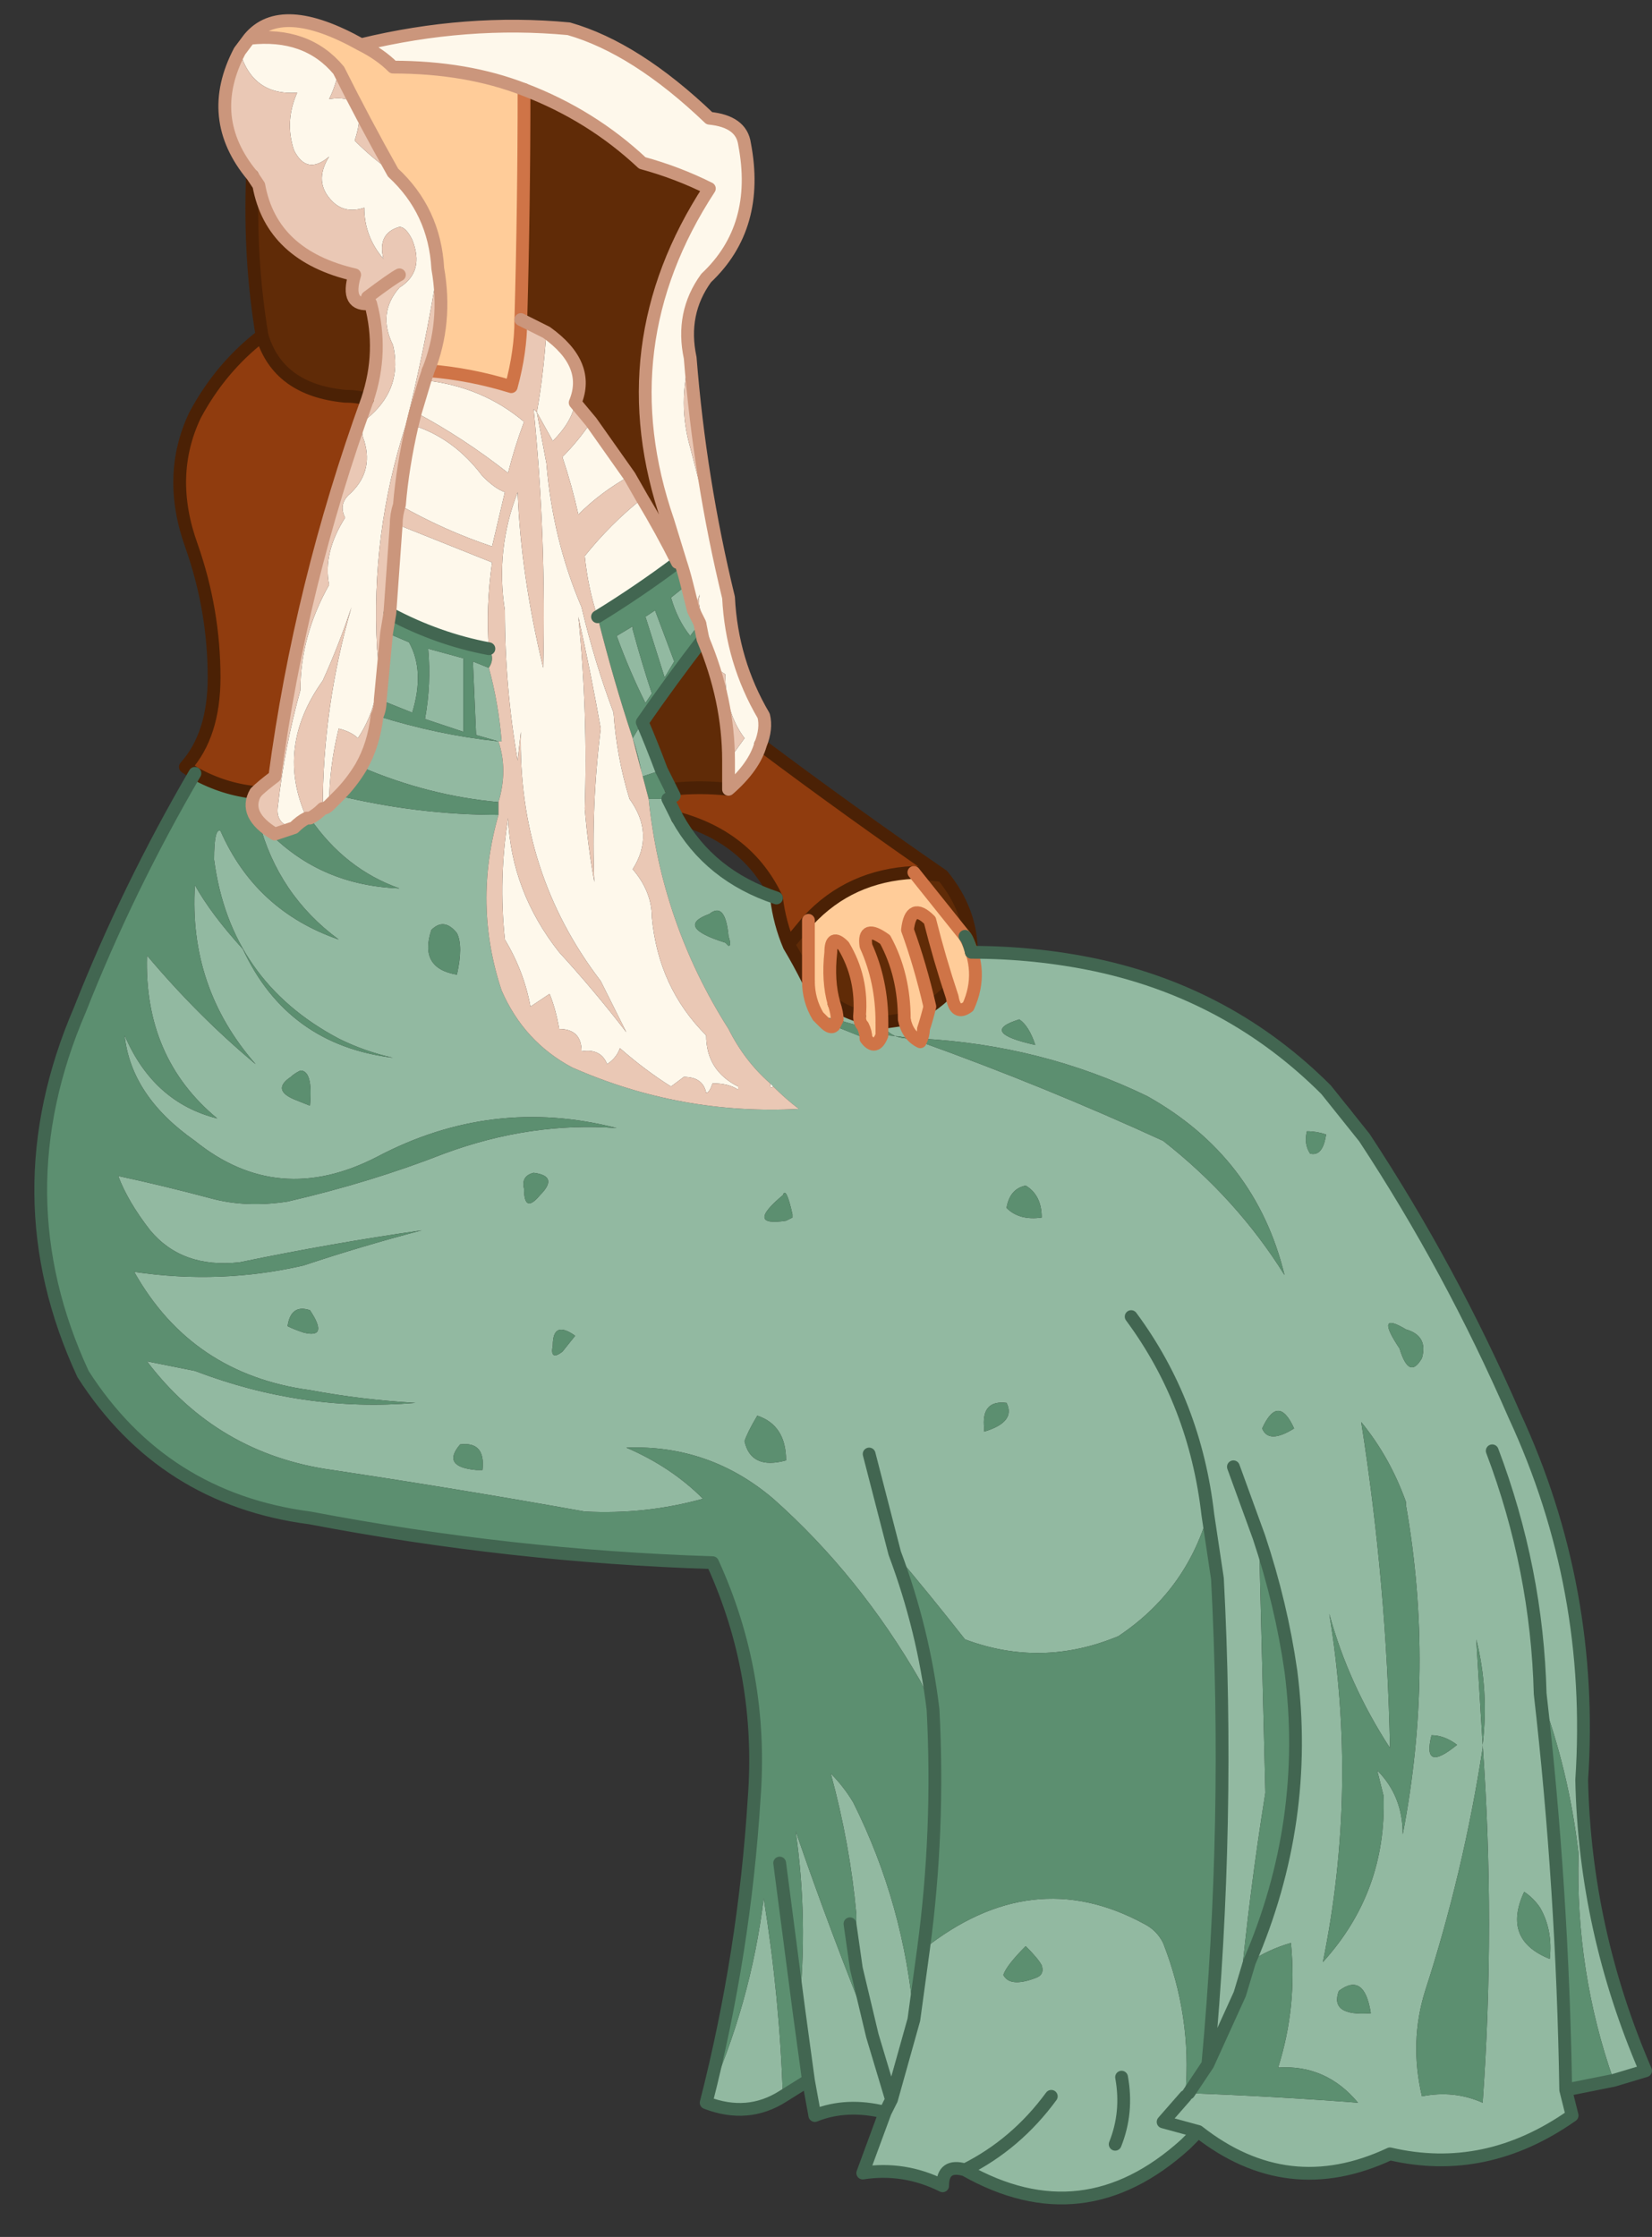 <?xml version="1.0" encoding="UTF-8" standalone="no"?>
<svg xmlns:xlink="http://www.w3.org/1999/xlink" height="35.0px" width="25.85px" xmlns="http://www.w3.org/2000/svg">
  <rect width="100%" height="100%" fill="#333333" stroke="none"/>
  <g transform="matrix(1.0, 0.0, 0.0, 1.0, 13.2, 17.35)">
    <path d="M1.55 -3.65 Q2.0 -3.1 2.0 -2.45 1.95 -2.65 1.9 -2.7 1.5 -3.2 1.1 -3.7 L1.55 -3.65 M-9.1 -12.1 Q-9.3 -13.3 -9.25 -14.6 L-9.15 -14.45 Q-8.95 -13.35 -7.65 -13.05 -7.8 -12.55 -7.4 -12.6 -7.2 -11.85 -7.45 -11.1 -7.6 -11.15 -7.8 -11.15 -8.85 -11.25 -9.1 -12.1 M1.7 -1.75 L1.65 -1.85 Q1.5 -1.7 1.35 -1.6 1.2 -2.25 1.0 -2.8 1.05 -3.25 1.35 -2.95 1.5 -2.35 1.7 -1.75 M0.95 -1.4 L0.6 -1.35 Q0.6 -2.0 0.35 -2.55 0.3 -2.9 0.65 -2.65 0.95 -2.1 0.95 -1.4 M-0.55 -2.0 Q-0.7 -2.3 -0.85 -2.55 L-0.8 -2.65 -0.55 -2.95 -0.55 -2.0 M-0.15 -1.65 Q-0.25 -2.0 -0.2 -2.45 -0.2 -2.75 0.0 -2.55 0.3 -2.05 0.25 -1.45 -0.05 -1.55 -0.15 -1.65 M-5.05 -12.35 Q-5.0 -14.15 -5.0 -15.95 -3.95 -15.55 -3.15 -14.8 -2.6 -14.65 -2.1 -14.4 -3.7 -11.95 -2.75 -9.2 L-2.55 -8.55 -2.6 -8.55 Q-2.85 -9.05 -3.15 -9.55 L-3.35 -9.9 -3.95 -10.75 -4.2 -11.05 Q-3.95 -11.65 -4.65 -12.15 L-5.05 -12.35 M-1.8 -5.45 L-1.8 -5.0 Q-2.25 -5.05 -2.7 -5.0 L-2.85 -5.3 Q-3.0 -5.7 -3.15 -6.05 -2.7 -6.7 -2.2 -7.35 -1.8 -6.4 -1.8 -5.45" fill="#602b07" fill-rule="evenodd" stroke="none"/>
    <path d="M1.55 -3.65 L1.1 -3.7 Q0.1 -3.65 -0.55 -2.95 L-0.8 -2.65 -0.85 -2.55 Q-1.0 -2.9 -1.05 -3.3 -1.5 -4.25 -2.6 -4.55 L-2.75 -4.85 -2.65 -4.9 -2.7 -5.0 Q-2.25 -5.05 -1.8 -5.0 -1.4 -5.35 -1.3 -5.7 0.1 -4.65 1.55 -3.65 M-10.15 -5.25 L-10.3 -5.35 Q-9.85 -5.85 -9.85 -6.75 -9.85 -7.8 -10.2 -8.8 -10.6 -9.9 -10.15 -10.85 -9.75 -11.6 -9.1 -12.1 -8.85 -11.25 -7.8 -11.15 -7.6 -11.15 -7.45 -11.1 -8.5 -8.2 -8.9 -5.2 -9.1 -5.05 -9.2 -4.95 -9.7 -5.0 -10.15 -5.25" fill="#903c0e" fill-rule="evenodd" stroke="none"/>
    <path d="M1.1 -3.7 Q1.5 -3.2 1.9 -2.7 2.2 -2.15 1.95 -1.6 1.75 -1.45 1.7 -1.75 1.5 -2.35 1.35 -2.95 1.05 -3.25 1.0 -2.8 1.2 -2.25 1.35 -1.6 1.3 -1.45 1.25 -1.25 1.25 -1.15 1.2 -1.05 1.0 -1.15 0.95 -1.4 0.95 -2.1 0.65 -2.65 0.3 -2.9 0.35 -2.55 0.6 -2.0 0.6 -1.35 L0.6 -1.25 0.6 -1.3 0.6 -1.15 Q0.5 -0.9 0.35 -1.1 0.35 -1.2 0.3 -1.3 0.25 -1.35 0.25 -1.45 0.3 -2.05 0.0 -2.55 -0.2 -2.75 -0.2 -2.45 -0.25 -2.0 -0.15 -1.65 -0.1 -1.5 -0.1 -1.4 L-0.4 -1.45 Q-0.55 -1.7 -0.55 -2.0 L-0.55 -2.95 Q0.1 -3.65 1.1 -3.7 M-9.3 -16.75 Q-8.8 -17.35 -7.55 -16.65 -7.25 -16.5 -7.05 -16.3 -5.9 -16.3 -5.0 -15.95 -5.0 -14.15 -5.05 -12.35 -5.05 -11.85 -5.2 -11.3 -5.85 -11.5 -6.5 -11.55 -6.2 -12.3 -6.35 -13.15 -6.4 -14.05 -7.05 -14.65 -7.5 -15.45 -7.9 -16.25 -8.4 -16.85 -9.3 -16.75" fill="#ffcc99" fill-rule="evenodd" stroke="none"/>
    <path d="M1.9 -2.7 Q1.95 -2.65 2.0 -2.45 3.0 -2.45 3.95 -2.25 6.05 -1.8 7.55 -0.3 L8.15 0.45 Q9.5 2.5 10.5 4.8 11.75 7.5 11.55 10.5 11.6 12.85 12.55 15.05 L12.05 15.2 Q11.45 13.5 11.5 11.65 11.35 10.35 10.9 9.15 11.25 12.2 11.3 15.35 L11.4 15.75 Q10.05 16.7 8.55 16.35 6.95 17.1 5.55 16.0 L5.35 16.2 Q3.75 17.65 1.9 16.6 1.55 16.5 1.55 16.85 0.95 16.55 0.3 16.65 L0.65 15.7 Q0.05 15.55 -0.45 15.75 L-0.55 15.2 -0.7 14.1 Q-0.55 12.7 -0.75 11.3 -0.2 12.9 0.45 14.5 L0.2 13.45 0.2 12.6 Q0.1 11.5 -0.2 10.4 0.0 10.6 0.15 10.85 0.95 12.45 1.1 14.25 L0.75 15.5 0.45 14.5 0.75 15.5 1.1 14.25 1.25 13.15 Q2.95 11.8 4.7 12.75 4.9 12.85 5.0 13.05 5.45 14.2 5.35 15.4 L5.35 15.45 5.4 15.4 Q6.75 15.45 8.05 15.55 7.55 14.95 6.8 15.0 7.1 14.05 7.0 13.05 6.65 13.15 6.35 13.35 7.3 11.15 7.0 8.8 6.85 7.75 6.5 6.7 6.55 8.7 6.6 10.7 6.35 12.25 6.2 13.85 L5.7 14.95 Q6.05 11.15 5.85 7.35 5.75 6.7 5.75 6.1 L5.7 6.35 Q5.5 4.6 4.5 3.25 5.5 4.6 5.7 6.35 5.35 7.55 4.3 8.25 3.1 8.75 1.9 8.3 1.35 7.6 0.8 6.95 1.25 8.15 1.4 9.4 1.3 9.15 1.2 8.95 0.25 7.3 -1.1 6.1 -2.1 5.25 -3.4 5.3 -2.7 5.6 -2.2 6.1 -3.1 6.35 -4.05 6.3 -6.0 5.95 -8.0 5.65 -9.8 5.4 -10.9 3.95 L-10.15 4.1 Q-8.45 4.75 -6.7 4.6 -7.55 4.55 -8.35 4.4 -10.2 4.15 -11.1 2.55 -9.75 2.75 -8.45 2.45 -7.55 2.15 -6.6 1.9 -8.0 2.1 -9.45 2.4 -10.35 2.5 -10.85 1.9 -11.2 1.45 -11.35 1.05 -10.65 1.2 -9.9 1.4 -9.35 1.55 -8.7 1.45 -7.4 1.15 -6.25 0.7 -4.9 0.2 -3.55 0.3 -5.5 -0.2 -7.3 0.75 -8.85 1.55 -10.15 0.5 -11.15 -0.2 -11.25 -1.15 -10.8 -0.1 -9.8 0.15 -10.95 -0.8 -10.9 -2.4 -10.1 -1.45 -9.2 -0.7 -10.25 -1.9 -10.15 -3.5 -9.9 -3.05 -9.4 -2.5 -8.7 -1.0 -7.05 -0.8 -7.5 -0.9 -7.9 -1.1 -9.6 -2.0 -9.85 -3.9 -9.85 -4.4 -9.75 -4.35 -9.2 -3.1 -7.9 -2.65 -8.85 -3.35 -9.15 -4.5 -8.3 -3.5 -6.95 -3.45 -7.8 -3.75 -8.35 -4.55 -8.25 -4.6 -8.15 -4.7 -8.1 -4.7 -8.05 -4.75 L-7.9 -4.9 Q-6.65 -4.6 -5.4 -4.6 -5.8 -3.2 -5.35 -1.85 -5.0 -1.05 -4.25 -0.65 -2.55 0.1 -0.7 0.0 -0.9 -0.15 -1.1 -0.35 L-1.15 -0.4 Q-1.55 -0.75 -1.8 -1.25 -2.85 -2.9 -3.05 -4.85 L-2.75 -4.85 -2.6 -4.55 Q-2.1 -3.65 -1.05 -3.3 -1.0 -2.9 -0.85 -2.55 -0.7 -2.3 -0.55 -2.0 -0.55 -1.7 -0.4 -1.45 -0.4 -1.3 -0.3 -1.35 -0.2 -1.25 -0.15 -1.3 -0.2 -1.25 -0.3 -1.35 L-0.15 -1.3 0.35 -1.1 Q0.5 -0.9 0.6 -1.15 0.85 -1.15 1.05 -1.1 0.7 -1.1 0.6 -1.35 L0.95 -1.4 Q1.0 -1.15 1.2 -1.05 3.15 -0.35 5.0 0.5 6.15 1.4 6.9 2.6 6.45 0.75 4.75 -0.2 3.1 -1.0 1.2 -1.1 L1.25 -1.25 Q1.3 -1.4 1.35 -1.6 1.3 -1.4 1.25 -1.25 1.3 -1.45 1.35 -1.6 1.5 -1.7 1.65 -1.85 L1.7 -1.75 Q1.75 -1.45 1.95 -1.6 2.2 -2.15 1.9 -2.7 M-0.95 15.45 Q-1.5 15.8 -2.15 15.55 -1.45 14.0 -1.25 12.35 -1.0 13.9 -0.95 15.45 M0.4 5.4 L0.8 6.95 0.4 5.4 M0.6 -1.35 L0.6 -1.3 0.6 -1.25 0.6 -1.35 M-0.15 -1.65 Q-0.05 -1.55 0.25 -1.45 0.25 -1.35 0.3 -1.3 0.2 -1.3 -0.1 -1.4 -0.1 -1.5 -0.15 -1.65 M2.75 -1.4 Q2.1 -1.2 3.0 -1.0 2.9 -1.3 2.75 -1.4 M10.15 5.35 Q10.85 7.2 10.9 9.15 10.85 7.2 10.15 5.35 M7.3 0.7 Q7.5 0.75 7.55 0.4 7.4 0.35 7.25 0.35 7.2 0.55 7.3 0.7 M6.55 5.0 Q6.65 5.25 7.05 5.0 6.8 4.45 6.55 5.0 M9.05 3.9 Q9.15 3.55 8.8 3.45 8.3 3.15 8.7 3.75 8.85 4.25 9.05 3.9 M8.8 6.15 Q8.55 5.45 8.1 4.9 8.5 7.45 8.55 10.0 7.9 9.0 7.6 7.9 8.05 10.65 7.5 13.35 8.5 12.25 8.45 10.75 L8.35 10.35 Q8.75 10.75 8.75 11.35 9.25 8.75 8.8 6.2 L8.8 6.15 M2.85 1.2 Q2.6 1.25 2.55 1.55 2.75 1.75 3.1 1.7 3.1 1.35 2.85 1.2 M2.2 5.0 L2.2 5.05 Q2.7 4.9 2.55 4.6 2.15 4.55 2.2 5.0 M9.9 8.3 Q9.95 9.1 10.0 9.95 10.1 9.1 9.9 8.3 M6.1 5.6 L6.5 6.7 6.1 5.6 M10.0 10.0 Q9.7 11.95 9.1 13.8 8.85 14.6 9.05 15.45 9.55 15.35 10.0 15.55 10.2 12.75 10.0 9.95 L10.0 10.0 M9.2 9.8 Q9.05 10.4 9.6 9.95 9.4 9.8 9.2 9.8 M7.75 13.8 Q7.6 14.2 8.25 14.15 8.15 13.5 7.75 13.8 M3.1 13.4 Q3.05 13.3 2.85 13.1 2.55 13.4 2.5 13.55 2.6 13.75 3.0 13.6 3.15 13.55 3.1 13.4 M5.35 15.45 L5.0 15.85 5.55 16.0 5.0 15.85 5.35 15.45 M4.35 15.15 Q4.45 15.7 4.25 16.2 4.45 15.7 4.35 15.15 M3.25 15.45 Q2.7 16.2 1.9 16.6 2.7 16.2 3.25 15.45 M0.75 15.5 L0.65 15.7 0.75 15.5 M10.9 12.5 Q10.8 12.35 10.65 12.25 10.3 13.0 11.05 13.3 11.1 12.85 10.9 12.5 M-2.45 -8.2 Q-2.4 -8.0 -2.35 -7.8 L-2.25 -7.6 -2.4 -7.4 Q-2.6 -7.65 -2.7 -8.0 L-2.45 -8.2 M-3.3 -5.8 L-3.15 -6.05 Q-3.0 -5.7 -2.85 -5.3 -3.0 -5.25 -3.15 -5.2 -3.2 -5.5 -3.3 -5.8 M-3.3 -7.5 Q-3.15 -6.95 -3.0 -6.5 L-3.1 -6.35 Q-3.35 -6.85 -3.55 -7.4 L-3.3 -7.55 -3.3 -7.5 M-2.8 -6.75 L-3.1 -7.7 -2.95 -7.8 -2.65 -7.0 -2.8 -6.75 M-5.55 -6.9 Q-5.4 -6.35 -5.35 -5.75 L-5.4 -5.75 Q-5.25 -5.3 -5.4 -4.8 -6.5 -4.9 -7.55 -5.35 -7.35 -5.7 -7.3 -6.15 -6.35 -5.85 -5.4 -5.75 L-5.75 -5.85 -5.8 -7.0 -5.55 -6.9 M-7.15 -7.45 L-6.8 -7.3 Q-6.55 -6.85 -6.75 -6.2 -7.0 -6.3 -7.25 -6.4 L-7.15 -7.45 M-6.5 -7.2 L-5.95 -7.05 -5.95 -5.9 Q-6.25 -6.0 -6.55 -6.1 -6.45 -6.65 -6.5 -7.2 M-8.65 -0.5 Q-8.95 -0.3 -8.6 -0.15 L-8.35 -0.05 Q-8.3 -0.6 -8.5 -0.6 -8.6 -0.55 -8.65 -0.5 M-6.05 -2.75 Q-6.25 -3.0 -6.45 -2.8 -6.65 -2.2 -6.05 -2.1 -5.95 -2.55 -6.05 -2.75 M-1.8 -2.55 Q-1.75 -2.55 -1.8 -2.7 -1.85 -3.25 -2.1 -3.05 -2.65 -2.85 -1.85 -2.6 L-1.8 -2.55 M-0.8 1.65 Q-0.9 1.2 -0.95 1.35 -1.55 1.85 -0.9 1.75 L-0.8 1.7 -0.8 1.65 M-5.0 1.25 Q-5.0 1.65 -4.75 1.35 -4.45 1.05 -4.85 1.0 -5.05 1.05 -5.0 1.25 M-4.55 3.7 Q-4.6 3.95 -4.4 3.8 L-4.2 3.55 Q-4.55 3.3 -4.55 3.7 M-1.55 5.2 Q-1.45 5.65 -0.9 5.5 -0.9 4.95 -1.35 4.8 -1.5 5.05 -1.55 5.2 M-8.7 3.4 Q-8.6 3.45 -8.45 3.5 -8.05 3.6 -8.35 3.15 -8.65 3.05 -8.7 3.4 M-6.0 5.25 Q-6.3 5.6 -5.75 5.65 L-5.65 5.65 Q-5.6 5.2 -6.0 5.25" fill="#92b9a1" fill-rule="evenodd" stroke="none"/>
    <path d="M7.55 -0.3 Q8.0 -0.05 8.15 0.45 L7.55 -0.3 M12.05 15.2 L11.3 15.35 Q11.25 12.2 10.9 9.15 11.35 10.35 11.5 11.65 11.45 13.5 12.05 15.2 M-0.55 15.2 L-0.95 15.45 Q-1.0 13.9 -1.25 12.35 -1.45 14.0 -2.15 15.55 -1.55 13.2 -1.4 10.8 -1.25 8.85 -2.05 7.1 -5.2 7.0 -8.35 6.4 -10.65 6.1 -11.9 4.15 -13.2 1.35 -11.95 -1.55 -11.2 -3.45 -10.15 -5.25 -9.7 -5.0 -9.2 -4.95 -9.4 -4.6 -8.9 -4.3 L-8.6 -4.4 Q-8.5 -4.5 -8.4 -4.55 L-8.35 -4.55 Q-7.8 -3.75 -6.95 -3.45 -8.3 -3.5 -9.15 -4.5 -8.85 -3.35 -7.9 -2.65 -9.2 -3.1 -9.75 -4.35 -9.85 -4.4 -9.85 -3.9 -9.6 -2.0 -7.9 -1.1 -7.5 -0.9 -7.05 -0.8 -8.7 -1.0 -9.4 -2.5 -9.9 -3.05 -10.15 -3.5 -10.25 -1.9 -9.2 -0.7 -10.1 -1.45 -10.9 -2.4 -10.95 -0.8 -9.8 0.15 -10.8 -0.1 -11.25 -1.15 -11.15 -0.2 -10.15 0.5 -8.85 1.55 -7.3 0.75 -5.5 -0.2 -3.55 0.3 -4.9 0.2 -6.25 0.7 -7.4 1.15 -8.7 1.45 -9.35 1.55 -9.9 1.4 -10.65 1.2 -11.35 1.05 -11.2 1.45 -10.85 1.9 -10.35 2.5 -9.45 2.4 -8.0 2.1 -6.6 1.9 -7.55 2.15 -8.45 2.45 -9.75 2.75 -11.1 2.55 -10.2 4.15 -8.35 4.4 -7.55 4.55 -6.7 4.6 -8.45 4.75 -10.15 4.1 L-10.9 3.95 Q-9.8 5.4 -8.0 5.65 -6.0 5.95 -4.05 6.3 -3.1 6.35 -2.2 6.1 -2.7 5.6 -3.4 5.3 -2.1 5.25 -1.1 6.1 0.25 7.3 1.2 8.95 1.3 9.15 1.4 9.4 1.25 8.15 0.8 6.95 1.35 7.6 1.9 8.3 3.1 8.75 4.3 8.25 5.35 7.55 5.7 6.35 L5.85 7.35 5.7 6.35 5.75 6.1 Q5.75 6.7 5.85 7.35 6.05 11.15 5.7 14.95 L5.4 15.4 5.7 14.95 6.2 13.85 Q6.35 12.25 6.6 10.7 6.55 8.7 6.5 6.7 6.85 7.75 7.0 8.8 7.3 11.15 6.35 13.35 6.65 13.15 7.0 13.05 7.1 14.05 6.8 15.0 7.55 14.95 8.05 15.55 6.75 15.45 5.4 15.4 L5.35 15.4 Q5.45 14.2 5.0 13.05 4.9 12.85 4.7 12.75 2.95 11.8 1.25 13.15 1.5 11.3 1.4 9.4 1.5 11.3 1.25 13.15 L1.1 14.25 Q0.95 12.45 0.15 10.85 0.0 10.6 -0.2 10.4 0.1 11.5 0.2 12.6 L0.2 13.45 0.45 14.5 Q-0.2 12.9 -0.75 11.3 -0.55 12.7 -0.7 14.1 L-0.55 15.2 M1.2 -1.1 Q3.1 -1.0 4.75 -0.2 6.45 0.75 6.9 2.6 6.15 1.4 5.0 0.5 3.15 -0.35 1.2 -1.05 L1.2 -1.1 M0.6 -1.35 Q0.7 -1.1 1.05 -1.1 0.85 -1.15 0.6 -1.15 L0.6 -1.3 0.6 -1.35 M0.35 -1.1 L-0.15 -1.3 -0.1 -1.4 -0.15 -1.3 -0.3 -1.35 Q-0.4 -1.3 -0.4 -1.45 -0.35 -1.4 -0.3 -1.35 -0.35 -1.4 -0.4 -1.45 L-0.1 -1.4 Q0.2 -1.3 0.3 -1.3 0.35 -1.2 0.35 -1.1 M-2.75 -4.85 L-3.05 -4.85 -3.3 -5.8 Q-3.6 -6.7 -3.85 -7.7 -3.2 -8.1 -2.6 -8.55 L-2.55 -8.55 Q-2.5 -8.4 -2.45 -8.2 L-2.7 -8.0 Q-2.6 -7.65 -2.4 -7.4 L-2.25 -7.6 -2.2 -7.35 Q-2.7 -6.7 -3.15 -6.05 L-3.3 -5.8 Q-3.2 -5.5 -3.15 -5.2 -3.0 -5.25 -2.85 -5.3 L-2.7 -5.0 -2.65 -4.9 -2.75 -4.85 M-5.4 -4.6 Q-6.65 -4.6 -7.9 -4.9 -7.7 -5.1 -7.55 -5.35 -6.5 -4.9 -5.4 -4.8 L-5.4 -4.6 M2.75 -1.4 Q2.9 -1.3 3.0 -1.0 2.1 -1.2 2.75 -1.4 M2.2 5.0 Q2.15 4.55 2.55 4.6 2.7 4.9 2.2 5.05 L2.2 5.0 M2.85 1.2 Q3.1 1.35 3.1 1.7 2.75 1.75 2.55 1.55 2.6 1.25 2.85 1.2 M8.8 6.15 L8.8 6.2 Q9.25 8.75 8.75 11.35 8.75 10.75 8.35 10.35 L8.45 10.75 Q8.5 12.25 7.5 13.35 8.05 10.65 7.6 7.9 7.9 9.0 8.55 10.0 8.5 7.45 8.1 4.9 8.55 5.45 8.8 6.15 M9.05 3.9 Q8.85 4.25 8.7 3.75 8.3 3.15 8.8 3.45 9.15 3.55 9.05 3.9 M6.55 5.0 Q6.8 4.45 7.05 5.0 6.65 5.25 6.55 5.0 M7.3 0.7 Q7.2 0.55 7.25 0.35 7.4 0.35 7.55 0.4 7.5 0.75 7.3 0.7 M9.9 8.3 Q10.1 9.1 10.0 9.95 9.95 9.1 9.9 8.3 M7.75 13.8 Q8.15 13.5 8.25 14.15 7.6 14.2 7.75 13.8 M9.2 9.8 Q9.4 9.8 9.6 9.95 9.05 10.4 9.2 9.8 M10.0 10.0 L10.0 9.95 Q10.2 12.75 10.0 15.55 9.55 15.35 9.05 15.45 8.85 14.6 9.1 13.8 9.7 11.95 10.0 10.0 M6.2 13.85 L6.35 13.35 6.2 13.85 M3.1 13.4 Q3.15 13.55 3.0 13.6 2.6 13.75 2.5 13.55 2.55 13.4 2.85 13.1 3.05 13.3 3.1 13.4 M0.1 12.75 L0.2 13.45 0.1 12.75 M10.9 12.5 Q11.1 12.85 11.05 13.3 10.3 13.0 10.65 12.25 10.8 12.35 10.9 12.5 M-2.8 -6.75 L-2.65 -7.0 -2.95 -7.8 -3.1 -7.7 -2.8 -6.75 M-3.3 -7.5 L-3.3 -7.55 -3.55 -7.4 Q-3.35 -6.85 -3.1 -6.35 L-3.0 -6.5 Q-3.15 -6.95 -3.3 -7.5 M-5.55 -7.2 Q-5.45 -7.05 -5.55 -6.9 L-5.8 -7.0 -5.75 -5.85 -5.4 -5.75 Q-6.35 -5.85 -7.3 -6.15 -7.25 -6.25 -7.25 -6.4 -7.0 -6.3 -6.75 -6.2 -6.55 -6.85 -6.8 -7.3 L-7.15 -7.45 -7.1 -7.75 Q-6.35 -7.35 -5.55 -7.2 M-6.5 -7.2 Q-6.45 -6.65 -6.55 -6.1 -6.25 -6.0 -5.95 -5.9 L-5.95 -7.05 -6.5 -7.2 M-6.05 -2.75 Q-5.95 -2.55 -6.05 -2.1 -6.65 -2.2 -6.45 -2.8 -6.25 -3.0 -6.05 -2.75 M-8.65 -0.5 Q-8.6 -0.55 -8.5 -0.6 -8.3 -0.6 -8.35 -0.05 L-8.6 -0.15 Q-8.95 -0.3 -8.65 -0.5 M-1.8 -2.55 L-1.85 -2.6 Q-2.65 -2.85 -2.1 -3.05 -1.85 -3.25 -1.8 -2.7 -1.75 -2.55 -1.8 -2.55 M-6.0 5.25 Q-5.6 5.2 -5.65 5.65 L-5.75 5.65 Q-6.3 5.6 -6.0 5.25 M-8.7 3.4 Q-8.65 3.05 -8.35 3.15 -8.05 3.6 -8.45 3.5 -8.6 3.45 -8.7 3.4 M-1.55 5.2 Q-1.5 5.05 -1.35 4.8 -0.9 4.95 -0.9 5.5 -1.45 5.65 -1.55 5.2 M-4.55 3.7 Q-4.55 3.3 -4.2 3.55 L-4.4 3.8 Q-4.6 3.95 -4.55 3.7 M-5.0 1.25 Q-5.05 1.05 -4.85 1.0 -4.45 1.05 -4.75 1.35 -5.0 1.65 -5.0 1.25 M-0.8 1.65 L-0.8 1.7 -0.9 1.75 Q-1.55 1.85 -0.95 1.35 -0.9 1.2 -0.8 1.65 M-1.0 11.8 L-0.7 14.1 -1.0 11.8" fill="#5c8f70" fill-rule="evenodd" stroke="none"/>
    <path d="M-9.45 -16.55 L-9.3 -16.75 Q-8.4 -16.85 -7.9 -16.25 -7.95 -16.0 -8.05 -15.8 -7.4 -15.9 -7.65 -15.15 -7.35 -14.85 -7.05 -14.65 -6.4 -14.05 -6.35 -13.15 -6.55 -11.9 -6.85 -10.7 -7.4 -9.0 -7.3 -7.2 -7.2 -6.4 -7.6 -5.8 -7.7 -5.9 -7.9 -5.95 -8.05 -5.35 -8.05 -4.75 -8.1 -4.7 -8.15 -4.7 -8.15 -6.3 -7.7 -7.85 -7.9 -7.25 -8.15 -6.7 -8.9 -5.65 -8.4 -4.55 -8.5 -4.5 -8.6 -4.4 -8.9 -4.45 -8.85 -4.75 -8.75 -5.65 -8.5 -6.55 -8.5 -7.4 -8.05 -8.2 -8.15 -8.7 -7.8 -9.25 -7.9 -9.45 -7.75 -9.6 -7.35 -9.95 -7.5 -10.45 -7.6 -10.7 -7.4 -10.85 -6.9 -11.3 -7.05 -11.95 -7.3 -12.45 -6.95 -12.85 -6.55 -13.1 -6.75 -13.6 -6.85 -13.8 -6.95 -13.8 -7.3 -13.7 -7.2 -13.3 -7.5 -13.65 -7.5 -14.1 -7.8 -14.0 -8.0 -14.2 -8.3 -14.5 -8.05 -14.9 -8.4 -14.6 -8.6 -15.0 -8.75 -15.45 -8.55 -15.9 -9.25 -15.85 -9.45 -16.55 M-7.55 -16.65 Q-5.9 -17.05 -4.3 -16.9 -3.25 -16.6 -2.1 -15.5 -1.6 -15.45 -1.55 -15.1 -1.3 -13.8 -2.15 -13.0 -2.55 -12.45 -2.4 -11.75 -2.6 -11.05 -2.4 -10.35 -2.1 -9.2 -1.8 -8.0 -1.75 -7.0 -1.25 -6.15 -1.2 -5.95 -1.3 -5.7 -1.4 -5.35 -1.8 -5.0 L-1.8 -5.45 -1.55 -5.8 Q-1.85 -6.2 -1.85 -6.8 -2.2 -7.0 -2.15 -7.6 -2.3 -7.85 -2.25 -8.05 L-2.35 -7.8 Q-2.4 -8.0 -2.45 -8.2 -2.5 -8.4 -2.55 -8.55 L-2.75 -9.2 Q-3.7 -11.95 -2.1 -14.4 -2.6 -14.65 -3.15 -14.8 -3.95 -15.55 -5.0 -15.95 -5.9 -16.3 -7.05 -16.3 -7.25 -16.5 -7.55 -16.65 M-1.15 -0.4 L-1.1 -0.35 Q-1.15 -0.3 -1.15 -0.4 M-4.65 -12.15 Q-3.95 -11.65 -4.2 -11.05 -4.25 -10.75 -4.55 -10.45 L-4.8 -10.9 -4.65 -10.1 Q-4.55 -8.9 -4.1 -7.85 -3.9 -7.0 -3.6 -6.2 -3.55 -5.5 -3.35 -4.85 -2.95 -4.3 -3.3 -3.75 -3.0 -3.4 -3.0 -3.0 -2.9 -1.9 -2.15 -1.15 -2.15 -0.6 -1.65 -0.35 L-1.65 -0.3 Q-1.8 -0.4 -2.05 -0.4 -2.1 -0.25 -2.15 -0.25 -2.2 -0.5 -2.5 -0.5 L-2.7 -0.35 Q-3.1 -0.6 -3.5 -0.95 -3.55 -0.8 -3.7 -0.7 -3.8 -0.95 -4.1 -0.9 -4.1 -1.25 -4.45 -1.25 -4.5 -1.55 -4.6 -1.8 L-4.9 -1.6 Q-5.0 -2.15 -5.3 -2.65 -5.4 -3.6 -5.25 -4.55 -5.2 -3.4 -4.45 -2.45 -3.9 -1.85 -3.4 -1.2 -3.6 -1.6 -3.8 -2.0 -5.1 -3.7 -5.05 -5.9 L-5.1 -5.45 Q-5.3 -6.6 -5.3 -7.8 -5.45 -8.75 -5.1 -9.65 -5.05 -8.35 -4.7 -6.9 -4.65 -8.95 -4.85 -10.95 L-4.8 -10.9 Q-4.7 -11.45 -4.65 -12.15 M-3.95 -10.75 L-3.35 -9.9 Q-3.8 -9.65 -4.15 -9.3 -4.25 -9.75 -4.4 -10.2 -4.15 -10.45 -3.95 -10.75 M-3.15 -9.55 Q-2.85 -9.05 -2.6 -8.55 -3.2 -8.1 -3.85 -7.7 -4.0 -8.15 -4.05 -8.65 -3.65 -9.15 -3.15 -9.55 M-4.15 -7.7 Q-4.0 -6.2 -4.05 -4.7 -4.0 -4.1 -3.9 -3.55 -3.95 -4.75 -3.8 -5.95 -3.95 -6.8 -4.15 -7.7 M-6.55 -11.4 Q-5.65 -11.3 -5.0 -10.75 -5.15 -10.35 -5.25 -9.95 -5.95 -10.5 -6.7 -10.9 L-6.55 -11.4 M-6.75 -10.7 Q-6.1 -10.5 -5.65 -9.9 -5.45 -9.7 -5.3 -9.65 L-5.5 -8.8 Q-6.25 -9.05 -6.95 -9.45 -6.9 -10.05 -6.75 -10.7 M-7.0 -9.15 Q-6.25 -8.85 -5.5 -8.55 -5.6 -7.85 -5.55 -7.2 -6.35 -7.35 -7.1 -7.75 L-7.0 -9.15" fill="#fef8eb" fill-rule="evenodd" stroke="none"/>
    <path d="M-9.25 -14.6 Q-10.0 -15.5 -9.45 -16.55 -9.25 -15.85 -8.55 -15.9 -8.75 -15.45 -8.6 -15.0 -8.4 -14.6 -8.05 -14.9 -8.3 -14.5 -8.0 -14.2 -7.8 -14.0 -7.5 -14.1 -7.5 -13.65 -7.2 -13.3 -7.3 -13.7 -6.95 -13.8 -6.85 -13.8 -6.75 -13.6 -6.55 -13.1 -6.95 -12.85 -7.3 -12.45 -7.05 -11.95 -6.9 -11.3 -7.4 -10.85 -7.6 -10.7 -7.5 -10.45 -7.35 -9.95 -7.75 -9.6 -7.9 -9.45 -7.8 -9.25 -8.15 -8.7 -8.05 -8.2 -8.5 -7.4 -8.5 -6.55 -8.75 -5.65 -8.85 -4.75 -8.9 -4.45 -8.6 -4.4 L-8.9 -4.3 Q-9.4 -4.6 -9.2 -4.95 -9.1 -5.05 -8.9 -5.2 -8.5 -8.2 -7.45 -11.1 -7.2 -11.85 -7.4 -12.6 -7.8 -12.55 -7.65 -13.05 -8.95 -13.35 -9.15 -14.45 L-9.25 -14.6 M-2.4 -11.75 Q-2.25 -9.85 -1.8 -8.0 -2.1 -9.2 -2.4 -10.35 -2.6 -11.05 -2.4 -11.75 M-3.05 -4.85 Q-2.85 -2.9 -1.8 -1.25 -1.55 -0.75 -1.15 -0.4 -1.15 -0.3 -1.1 -0.35 -0.9 -0.15 -0.7 0.0 -2.55 0.1 -4.25 -0.65 -5.0 -1.05 -5.35 -1.85 -5.8 -3.2 -5.4 -4.6 L-5.4 -4.8 Q-5.25 -5.3 -5.4 -5.75 L-5.35 -5.75 Q-5.4 -6.35 -5.55 -6.9 -5.45 -7.05 -5.55 -7.2 -5.6 -7.85 -5.5 -8.55 -6.25 -8.85 -7.0 -9.15 -7.0 -9.3 -6.95 -9.45 -7.0 -9.3 -7.0 -9.15 L-7.1 -7.75 -7.15 -7.45 -7.25 -6.4 Q-7.25 -6.25 -7.3 -6.15 -7.35 -5.7 -7.55 -5.35 -7.7 -5.1 -7.9 -4.9 L-8.05 -4.75 Q-8.05 -5.35 -7.9 -5.95 -7.7 -5.9 -7.6 -5.8 -7.2 -6.4 -7.3 -7.2 -7.4 -9.0 -6.85 -10.7 -6.55 -11.9 -6.35 -13.15 -6.2 -12.3 -6.5 -11.55 -5.85 -11.5 -5.2 -11.3 -5.05 -11.85 -5.05 -12.35 L-4.65 -12.15 Q-4.7 -11.45 -4.8 -10.9 L-4.85 -10.95 Q-4.65 -8.95 -4.7 -6.9 -5.05 -8.35 -5.1 -9.65 -5.45 -8.75 -5.3 -7.8 -5.3 -6.6 -5.1 -5.45 L-5.05 -5.9 Q-5.1 -3.7 -3.8 -2.0 -3.6 -1.6 -3.4 -1.2 -3.9 -1.85 -4.45 -2.45 -5.2 -3.4 -5.25 -4.55 -5.4 -3.6 -5.3 -2.65 -5.0 -2.15 -4.9 -1.6 L-4.6 -1.8 Q-4.5 -1.55 -4.45 -1.25 -4.1 -1.25 -4.1 -0.9 -3.8 -0.95 -3.7 -0.7 -3.55 -0.8 -3.5 -0.95 -3.1 -0.6 -2.7 -0.35 L-2.5 -0.5 Q-2.2 -0.5 -2.15 -0.25 -2.1 -0.25 -2.05 -0.4 -1.8 -0.4 -1.65 -0.3 L-1.65 -0.35 Q-2.15 -0.6 -2.15 -1.15 -2.9 -1.9 -3.0 -3.0 -3.0 -3.4 -3.3 -3.75 -2.95 -4.3 -3.35 -4.85 -3.55 -5.5 -3.6 -6.2 -3.9 -7.0 -4.1 -7.85 -4.55 -8.9 -4.65 -10.1 L-4.8 -10.9 -4.55 -10.45 Q-4.25 -10.75 -4.2 -11.05 L-3.95 -10.75 Q-4.15 -10.45 -4.4 -10.2 -4.25 -9.75 -4.15 -9.3 -3.8 -9.65 -3.35 -9.9 L-3.15 -9.55 Q-3.65 -9.15 -4.05 -8.65 -4.0 -8.15 -3.85 -7.7 -3.6 -6.7 -3.3 -5.8 L-3.05 -4.85 M-8.15 -4.7 Q-8.25 -4.6 -8.35 -4.55 L-8.4 -4.55 Q-8.9 -5.65 -8.15 -6.7 -7.9 -7.25 -7.7 -7.85 -8.15 -6.3 -8.15 -4.7 M-7.05 -14.65 Q-7.35 -14.85 -7.65 -15.15 -7.4 -15.9 -8.05 -15.8 -7.95 -16.0 -7.9 -16.25 -7.5 -15.45 -7.05 -14.65 M-6.95 -13.05 Q-7.05 -13.0 -7.45 -12.7 L-7.4 -12.6 -7.45 -12.7 Q-7.05 -13.0 -6.95 -13.05 M-2.35 -7.8 L-2.25 -8.05 Q-2.3 -7.85 -2.15 -7.6 -2.2 -7.0 -1.85 -6.8 -1.85 -6.2 -1.55 -5.8 L-1.8 -5.45 Q-1.8 -6.4 -2.2 -7.35 L-2.25 -7.6 -2.35 -7.8 M-4.15 -7.7 Q-3.95 -6.8 -3.8 -5.95 -3.95 -4.75 -3.9 -3.55 -4.0 -4.1 -4.05 -4.7 -4.0 -6.2 -4.15 -7.7 M-6.7 -10.9 Q-5.95 -10.5 -5.25 -9.95 -5.15 -10.35 -5.0 -10.75 -5.65 -11.3 -6.55 -11.4 L-6.7 -10.9 -6.75 -10.7 -6.7 -10.9 M-6.95 -9.45 Q-6.25 -9.05 -5.5 -8.8 L-5.3 -9.65 Q-5.45 -9.7 -5.65 -9.9 -6.1 -10.5 -6.75 -10.7 -6.9 -10.05 -6.95 -9.45 M-6.5 -11.55 L-6.55 -11.4 -6.5 -11.55" fill="#eac8b5" fill-rule="evenodd" stroke="none"/>
    <path d="M2.0 -2.45 Q2.0 -3.1 1.55 -3.65 L1.1 -3.7 Q0.1 -3.65 -0.55 -2.95 L-0.8 -2.65 M-10.15 -5.25 L-10.3 -5.35 Q-9.85 -5.85 -9.85 -6.75 -9.85 -7.8 -10.2 -8.8 -10.6 -9.9 -10.15 -10.85 -9.75 -11.6 -9.1 -12.1 -9.3 -13.3 -9.25 -14.6 M-1.3 -5.7 Q0.1 -4.65 1.55 -3.65 M1.65 -1.85 Q1.5 -1.7 1.35 -1.6 M0.95 -1.4 L0.6 -1.35 M-0.55 -2.0 Q-0.7 -2.3 -0.85 -2.55 -1.0 -2.9 -1.05 -3.3 -1.5 -4.25 -2.6 -4.55 M-0.15 -1.65 Q-0.05 -1.55 0.25 -1.45 M-7.45 -11.1 Q-7.6 -11.15 -7.8 -11.15 -8.85 -11.25 -9.1 -12.1 M-9.2 -4.95 Q-9.7 -5.0 -10.15 -5.25 M-1.8 -5.0 Q-2.25 -5.05 -2.7 -5.0" fill="none" stroke="#4b2105" stroke-linecap="round" stroke-linejoin="round" stroke-width="0.2"/>
    <path d="M1.1 -3.7 Q1.5 -3.2 1.9 -2.7 2.2 -2.15 1.95 -1.6 1.75 -1.45 1.7 -1.75 1.5 -2.35 1.35 -2.95 1.05 -3.25 1.0 -2.8 1.2 -2.25 1.35 -1.6 1.3 -1.4 1.25 -1.25 1.25 -1.15 1.2 -1.05 1.0 -1.15 0.95 -1.4 0.95 -2.1 0.65 -2.65 0.3 -2.9 0.35 -2.55 0.6 -2.0 0.6 -1.35 L0.6 -1.3 0.6 -1.15 Q0.5 -0.9 0.35 -1.1 0.35 -1.2 0.3 -1.3 0.25 -1.35 0.25 -1.45 0.3 -2.05 0.0 -2.55 -0.2 -2.75 -0.2 -2.45 -0.25 -2.0 -0.15 -1.65 -0.1 -1.5 -0.1 -1.4 L-0.15 -1.3 Q-0.2 -1.25 -0.3 -1.35 -0.35 -1.4 -0.4 -1.45 -0.55 -1.7 -0.55 -2.0 L-0.55 -2.95 M-6.5 -11.55 Q-5.85 -11.5 -5.2 -11.3 -5.05 -11.85 -5.05 -12.35 -5.0 -14.15 -5.0 -15.95" fill="none" stroke="#cf7447" stroke-linecap="round" stroke-linejoin="round" stroke-width="0.2"/>
    <path d="M1.9 -2.7 Q1.95 -2.65 2.0 -2.45 3.0 -2.45 3.95 -2.25 6.05 -1.8 7.55 -0.3 L8.15 0.45 Q9.5 2.5 10.5 4.8 11.75 7.5 11.55 10.5 11.6 12.85 12.55 15.05 L12.05 15.2 11.3 15.35 11.4 15.75 Q10.05 16.7 8.55 16.35 6.95 17.1 5.55 16.0 L5.35 16.2 Q3.75 17.65 1.9 16.6 1.55 16.5 1.55 16.85 0.95 16.55 0.3 16.65 L0.65 15.7 Q0.05 15.55 -0.45 15.75 L-0.55 15.2 -0.95 15.45 Q-1.5 15.8 -2.15 15.55 -1.55 13.2 -1.4 10.8 -1.25 8.85 -2.05 7.1 -5.2 7.0 -8.35 6.4 -10.65 6.1 -11.9 4.15 -13.2 1.35 -11.95 -1.55 -11.2 -3.45 -10.15 -5.25 M-1.05 -3.3 Q-2.1 -3.65 -2.6 -4.55 L-2.75 -4.85 -2.65 -4.9 -2.7 -5.0 -2.85 -5.3 Q-3.0 -5.7 -3.15 -6.05 -2.7 -6.7 -2.2 -7.35 M1.4 9.4 Q1.25 8.15 0.8 6.95 L0.4 5.4 M10.9 9.15 Q10.85 7.2 10.15 5.35 M10.9 9.15 Q11.25 12.2 11.3 15.35 M5.7 6.35 Q5.5 4.6 4.5 3.25 M1.4 9.4 Q1.5 11.3 1.25 13.15 L1.1 14.25 0.75 15.5 0.45 14.5 0.2 13.45 0.1 12.75 M5.4 15.4 L5.7 14.95 Q6.05 11.15 5.85 7.35 L5.7 6.35 M6.5 6.7 L6.1 5.6 M6.35 13.35 Q7.3 11.15 7.0 8.8 6.85 7.75 6.5 6.7 M6.35 13.35 L6.2 13.85 5.7 14.95 M0.65 15.7 L0.75 15.5 M1.9 16.6 Q2.7 16.2 3.25 15.45 M4.25 16.2 Q4.45 15.7 4.35 15.15 M5.55 16.0 L5.0 15.85 5.35 15.45 M-3.85 -7.7 Q-3.2 -8.1 -2.6 -8.55 M-7.1 -7.75 Q-6.35 -7.35 -5.55 -7.2 M-0.55 15.2 L-0.7 14.1 -1.0 11.8" fill="none" stroke="#426651" stroke-linecap="round" stroke-linejoin="round" stroke-width="0.2"/>
    <path d="M-9.25 -14.6 Q-10.0 -15.5 -9.45 -16.55 L-9.3 -16.75 Q-8.8 -17.35 -7.55 -16.65 -5.9 -17.05 -4.3 -16.9 -3.25 -16.6 -2.1 -15.5 -1.6 -15.45 -1.55 -15.1 -1.3 -13.8 -2.15 -13.0 -2.55 -12.45 -2.4 -11.75 -2.25 -9.85 -1.8 -8.0 -1.75 -7.0 -1.25 -6.15 -1.2 -5.95 -1.3 -5.7 -1.4 -5.35 -1.8 -5.0 L-1.8 -5.45 Q-1.8 -6.4 -2.2 -7.35 L-2.25 -7.6 -2.35 -7.8 Q-2.4 -8.0 -2.45 -8.2 -2.5 -8.4 -2.55 -8.55 L-2.75 -9.2 Q-3.7 -11.95 -2.1 -14.4 -2.6 -14.65 -3.15 -14.8 -3.95 -15.55 -5.0 -15.95 -5.9 -16.3 -7.05 -16.3 -7.25 -16.5 -7.55 -16.65 M-7.9 -4.9 L-8.05 -4.75 Q-8.1 -4.7 -8.15 -4.7 -8.25 -4.6 -8.35 -4.55 L-8.4 -4.55 Q-8.5 -4.5 -8.6 -4.4 L-8.9 -4.3 Q-9.4 -4.6 -9.2 -4.95 -9.1 -5.05 -8.9 -5.2 -8.5 -8.2 -7.45 -11.1 -7.2 -11.85 -7.4 -12.6 L-7.45 -12.7 Q-7.05 -13.0 -6.95 -13.05 M-7.9 -16.25 Q-8.4 -16.85 -9.3 -16.75 M-9.25 -14.6 L-9.15 -14.45 Q-8.95 -13.35 -7.65 -13.05 -7.8 -12.55 -7.4 -12.6 M-7.9 -16.25 Q-7.5 -15.45 -7.05 -14.65 -6.4 -14.05 -6.35 -13.15 -6.2 -12.3 -6.5 -11.55 L-6.55 -11.4 -6.7 -10.9 -6.75 -10.7 Q-6.9 -10.05 -6.95 -9.45 -7.0 -9.3 -7.0 -9.15 L-7.1 -7.75 -7.15 -7.45 -7.25 -6.4 Q-7.25 -6.25 -7.3 -6.15 -7.35 -5.7 -7.55 -5.35 -7.7 -5.1 -7.9 -4.9 M-4.2 -11.05 Q-3.95 -11.65 -4.65 -12.15 L-5.05 -12.35 M-4.2 -11.05 L-3.95 -10.75 -3.35 -9.9 -3.15 -9.55 Q-2.85 -9.05 -2.6 -8.55" fill="none" stroke="#cb967c" stroke-linecap="round" stroke-linejoin="round" stroke-width="0.2"/>
  </g>
</svg>

